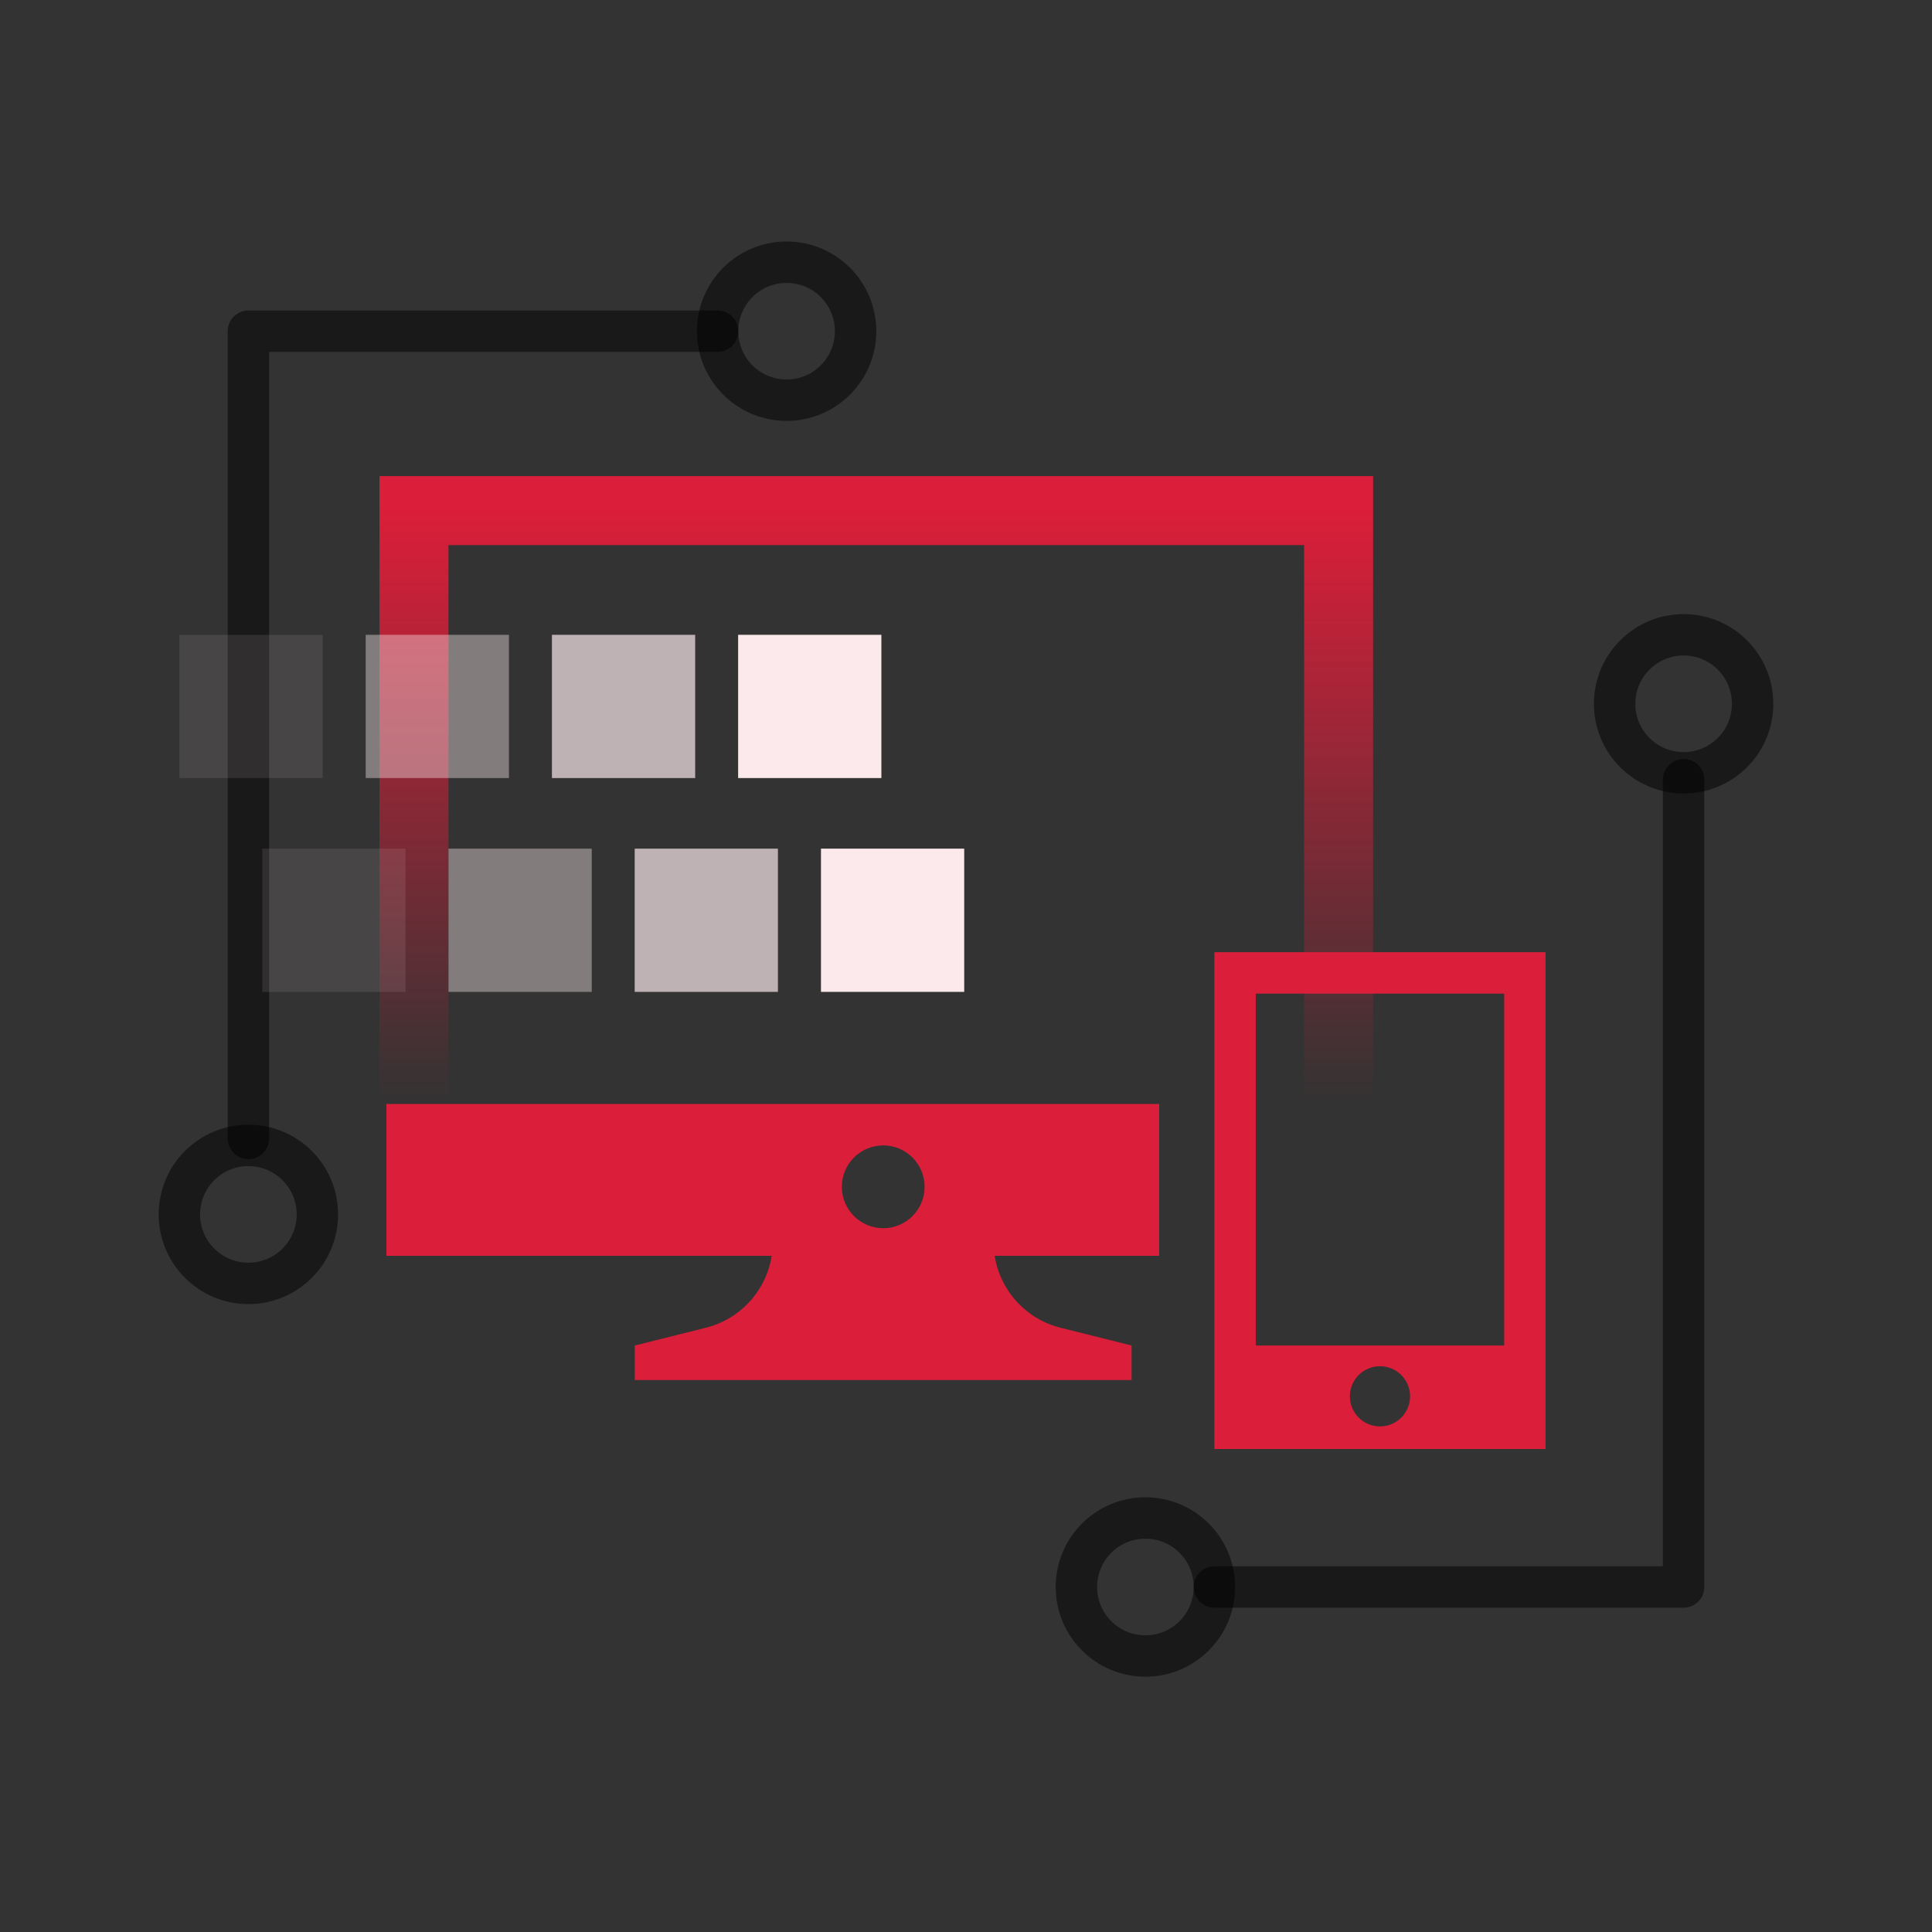 <svg width="90" height="90" viewBox="0 0 90 90" fill="none" xmlns="http://www.w3.org/2000/svg">
<rect x="0" y="0" width="90" height="90" fill="#333333" stroke="none"/>
<path d="M62.357 51.428V23.786H19.285V51.428" stroke="url(#paint0_linear_40136_5685)" stroke-width="3.214"/>
<path d="M54 58.5H18V51.428H54V58.5ZM41.144 53.357C40.079 53.357 39.216 54.221 39.216 55.286C39.216 56.351 40.079 57.214 41.144 57.215C42.209 57.215 43.072 56.351 43.072 55.286C43.072 54.221 42.209 53.357 41.144 53.357Z" fill="#DB1E39"/>
<path d="M35.999 57.857H46.285C46.285 59.746 47.57 61.393 49.403 61.851L52.713 62.679V64.286H29.57V62.679L32.881 61.851C34.713 61.393 35.999 59.746 35.999 57.857Z" fill="#DB1E39"/>
<path fill-rule="evenodd" clip-rule="evenodd" d="M56.57 44.357H71.999V67.5H56.57V44.357ZM58.499 46.286H70.07V62.679H58.499V46.286ZM65.687 65.046C65.687 65.82 65.059 66.448 64.284 66.448C63.51 66.448 62.882 65.82 62.882 65.046C62.882 64.271 63.51 63.643 64.284 63.643C65.059 63.643 65.687 64.271 65.687 65.046Z" fill="#DB1E39"/>
<path d="M78.428 36.321V73.928H56.571" stroke="black" stroke-opacity="0.5" stroke-width="1.929" stroke-linecap="round" stroke-linejoin="round"/>
<path fill-rule="evenodd" clip-rule="evenodd" d="M53.357 77.143C55.132 77.143 56.571 75.704 56.571 73.928C56.571 72.153 55.132 70.714 53.357 70.714C51.582 70.714 50.143 72.153 50.143 73.928C50.143 75.704 51.582 77.143 53.357 77.143Z" stroke="black" stroke-opacity="0.5" stroke-width="1.929"/>
<path fill-rule="evenodd" clip-rule="evenodd" d="M78.429 36C80.204 36 81.643 34.561 81.643 32.786C81.643 31.01 80.204 29.571 78.429 29.571C76.654 29.571 75.215 31.01 75.215 32.786C75.215 34.561 76.654 36 78.429 36Z" stroke="black" stroke-opacity="0.5" stroke-width="1.929"/>
<path d="M11.572 53.036V15.428H33.429" stroke="black" stroke-opacity="0.5" stroke-width="1.929" stroke-linecap="round" stroke-linejoin="round"/>
<path fill-rule="evenodd" clip-rule="evenodd" d="M36.643 12.214C34.868 12.214 33.429 13.653 33.429 15.428C33.429 17.204 34.868 18.643 36.643 18.643C38.418 18.643 39.857 17.204 39.857 15.428C39.857 13.653 38.418 12.214 36.643 12.214Z" stroke="black" stroke-opacity="0.5" stroke-width="1.929"/>
<path fill-rule="evenodd" clip-rule="evenodd" d="M11.571 53.357C9.796 53.357 8.357 54.796 8.357 56.571C8.357 58.347 9.796 59.786 11.571 59.786C13.346 59.786 14.785 58.347 14.785 56.571C14.785 54.796 13.346 53.357 11.571 53.357Z" stroke="black" stroke-opacity="0.5" stroke-width="1.929"/>
<rect opacity="0.1" x="12.217" y="46.206" width="6.673" height="6.673" transform="rotate(-90 12.217 46.206)" fill="#FBE9EB"/>
<rect opacity="0.1" x="8.359" y="36.245" width="6.673" height="6.673" transform="rotate(-90 8.359 36.245)" fill="#FBE9EB"/>
<rect opacity="0.4" x="20.893" y="46.206" width="6.673" height="6.673" transform="rotate(-90 20.893 46.206)" fill="#FBE9EB"/>
<rect opacity="0.4" x="17.035" y="36.245" width="6.673" height="6.673" transform="rotate(-90 17.035 36.245)" fill="#FBE9EB"/>
<rect opacity="0.7" x="29.566" y="46.206" width="6.673" height="6.673" transform="rotate(-90 29.566 46.206)" fill="#FBE9EB"/>
<rect opacity="0.7" x="25.711" y="36.245" width="6.673" height="6.673" transform="rotate(-90 25.711 36.245)" fill="#FBE9EB"/>
<rect x="38.244" y="46.206" width="6.673" height="6.673" transform="rotate(-90 38.244 46.206)" fill="#FBE9EB"/>
<rect x="34.385" y="36.245" width="6.673" height="6.673" transform="rotate(-90 34.385 36.245)" fill="#FBE9EB"/>
<defs>
<linearGradient id="paint0_linear_40136_5685" x1="40.821" y1="23.786" x2="40.821" y2="51.428" gradientUnits="userSpaceOnUse">
<stop stop-color="#DB1E39"/>
<stop offset="1" stop-color="#DB1E39" stop-opacity="0"/>
</linearGradient>
</defs>
</svg>
